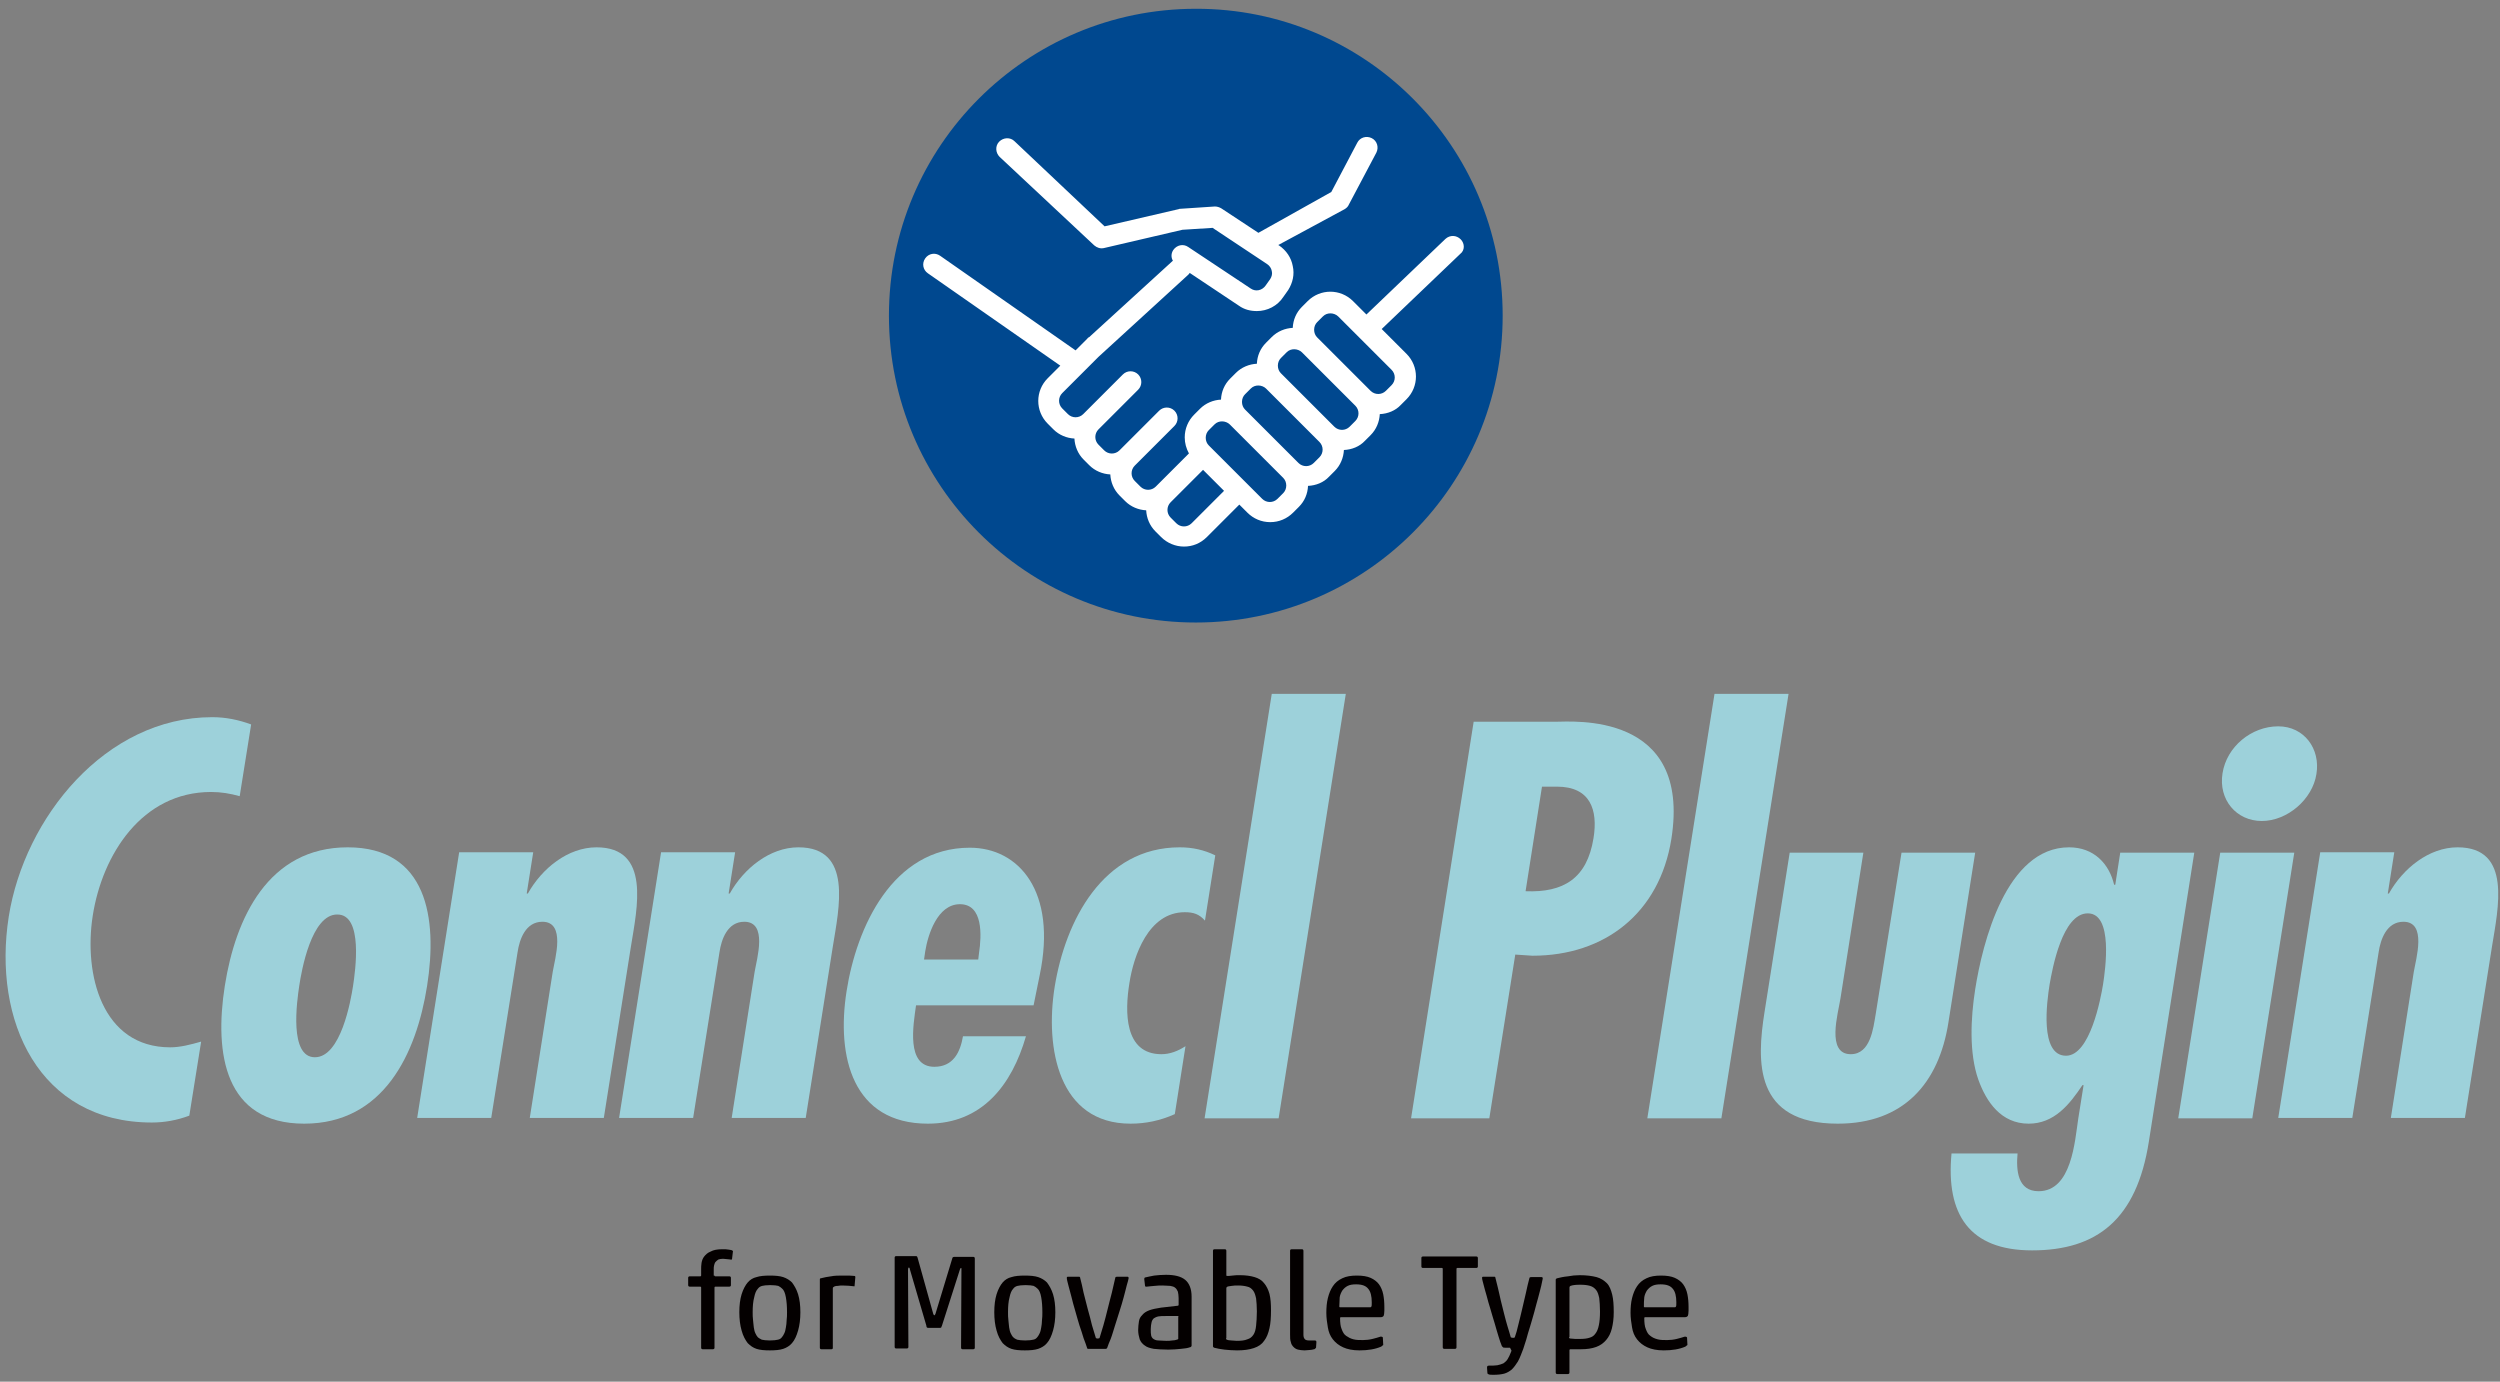 <?xml version="1.0" encoding="utf-8"?>
<!-- Generator: Adobe Illustrator 28.2.0, SVG Export Plug-In . SVG Version: 6.00 Build 0)  -->
<svg version="1.1" id="レイヤー_1" xmlns="http://www.w3.org/2000/svg" xmlns:xlink="http://www.w3.org/1999/xlink" x="0px"
	 y="0px" viewBox="0 0 655 362" style="enable-background:new 0 0 655 362;" xml:space="preserve">
<rect x="0" y="0" width="655" height="362" fill="#808080" stroke="none"/>
<style type="text/css">
	.st0{fill:#040000;}
	.st1{fill:#00488F;}
	.st2{fill:#9DD1DA;}
	.st3{fill:#FFFFFF;}
</style>
<g>
	<g>
		<path class="st0" d="M187.2,334.2c0,0.1,0.1,0.2,0.2,0.2h3.7c0.2,0,0.4,0.1,0.4,0.4v1.9c0,0.2-0.1,0.4-0.4,0.4h-3.7
			c-0.1,0-0.2,0.1-0.2,0.2v15.8c0,0.2-0.1,0.4-0.4,0.4h-2.7c-0.2,0-0.4-0.1-0.4-0.4v-15.8c0-0.1-0.1-0.2-0.2-0.2h-2.8
			c-0.2,0-0.4-0.1-0.4-0.4v-1.9c0-0.2,0.1-0.4,0.4-0.4h2.8c0.1,0,0.2-0.1,0.2-0.2v-1.7c0-0.4,0-1,0.1-1.6s0.3-1.2,0.7-1.7
			c0.4-0.5,0.9-1,1.7-1.3c0.7-0.4,1.7-0.6,3-0.6c0.7,0,1.3,0,1.7,0.1c0.5,0.1,0.8,0.1,0.9,0.2c0.2,0.1,0.3,0.2,0.2,0.5l-0.2,1.7
			c0,0.2-0.2,0.3-0.4,0.2c-0.2,0-0.5-0.1-0.9-0.1c-0.3,0-0.7-0.1-1.1-0.1c-0.5,0-0.9,0.1-1.2,0.2c-0.3,0.2-0.5,0.4-0.7,0.6
			s-0.3,0.5-0.4,0.9c-0.1,0.3-0.1,0.7-0.1,1.1v1.6H187.2z"/>
		<path class="st0" d="M209.7,343.8c0,1.8-0.2,3.4-0.6,4.8s-0.9,2.5-1.6,3.3c-0.6,0.7-1.4,1.2-2.3,1.5s-2.1,0.4-3.5,0.4
			s-2.6-0.1-3.5-0.4s-1.6-0.8-2.3-1.5c-0.6-0.8-1.2-1.8-1.6-3.3c-0.4-1.4-0.6-3-0.6-4.8s0.2-3.4,0.6-4.7c0.4-1.3,1-2.4,1.6-3.1
			s1.4-1.2,2.3-1.4c0.9-0.3,2.1-0.4,3.5-0.4s2.6,0.1,3.5,0.4s1.7,0.8,2.3,1.4c0.6,0.8,1.2,1.8,1.6,3.1S209.7,342,209.7,343.8z
			 M197.2,343.8c0,0.7,0,1.4,0.1,2.1s0.1,1.3,0.2,1.9s0.2,1.1,0.4,1.5c0.2,0.4,0.4,0.8,0.6,1c0.3,0.3,0.7,0.5,1.1,0.7
			c0.5,0.1,1.1,0.2,2.1,0.2s1.7-0.1,2.1-0.2c0.5-0.1,0.8-0.3,1.1-0.7c0.2-0.2,0.4-0.6,0.6-1s0.3-0.9,0.4-1.5s0.2-1.2,0.2-1.9
			c0.1-0.7,0.1-1.4,0.1-2.1c0-1.5-0.1-2.8-0.3-3.9c-0.2-1.1-0.5-1.9-1-2.3c-0.3-0.3-0.6-0.5-1-0.7c-0.4-0.1-1.1-0.2-2.1-0.2
			s-1.7,0.1-2.1,0.2s-0.8,0.3-1.1,0.7c-0.5,0.5-0.8,1.3-1,2.3C197.3,341,197.2,342.3,197.2,343.8z"/>
		<path class="st0" d="M215.1,334.9c0.8-0.2,1.7-0.4,2.6-0.5c1-0.2,2-0.2,3-0.2c0.5,0,1.1,0,1.7,0s1.1,0.1,1.5,0.1
			c0.1,0,0.2,0.1,0.2,0.3l-0.2,2.3c0,0.1-0.1,0.2-0.2,0.1c-0.9-0.1-1.9-0.2-3-0.2c-0.3,0-0.7,0-1.2,0.1c-0.5,0-0.9,0.1-1.1,0.3
			c-0.2,0.1-0.2,0.2-0.2,0.4v15.5c0,0.3-0.1,0.4-0.4,0.4h-2.6c-0.2,0-0.4-0.1-0.4-0.4v-17.9C214.8,335,214.9,334.9,215.1,334.9z"/>
		<path class="st0" d="M249.5,329.7c0-0.2,0.2-0.4,0.5-0.4h5c0.2,0,0.4,0.1,0.4,0.4v23.4c0,0.2-0.1,0.4-0.4,0.4h-2.8
			c-0.2,0-0.4-0.1-0.4-0.4l0.1-20.5c0-0.2,0-0.3,0-0.3l-0.1-0.1c-0.1,0-0.2,0.1-0.3,0.4l-4.7,14.7c-0.1,0.3-0.2,0.4-0.2,0.5
			c-0.1,0.1-0.2,0.1-0.4,0.1h-2.9c-0.2,0-0.4,0-0.4-0.1c-0.1,0-0.2-0.2-0.2-0.5l-4.3-14.7c0-0.2-0.1-0.3-0.1-0.4
			c0,0-0.1-0.1-0.2-0.1s-0.2,0.2-0.2,0.5l0.1,20.3c0,0.2-0.1,0.4-0.4,0.4h-2.8c-0.2,0-0.4-0.1-0.4-0.4v-23.4c0-0.2,0.1-0.4,0.4-0.4
			h5.2c0.2,0,0.3,0.1,0.4,0.4l4.1,14.7c0.1,0.3,0.2,0.4,0.3,0.4s0.2-0.1,0.3-0.4L249.5,329.7z"/>
		<path class="st0" d="M276.5,343.8c0,1.8-0.2,3.4-0.6,4.8c-0.4,1.4-0.9,2.5-1.6,3.3c-0.6,0.7-1.4,1.2-2.3,1.5
			c-0.9,0.3-2.1,0.4-3.5,0.4s-2.6-0.1-3.5-0.4s-1.6-0.8-2.3-1.5c-0.6-0.8-1.2-1.8-1.6-3.3c-0.4-1.4-0.6-3-0.6-4.8s0.2-3.4,0.6-4.7
			c0.4-1.3,1-2.4,1.6-3.1s1.4-1.2,2.3-1.4c0.9-0.3,2.1-0.4,3.5-0.4s2.6,0.1,3.5,0.4s1.7,0.8,2.3,1.4c0.6,0.8,1.2,1.8,1.6,3.1
			S276.5,342,276.5,343.8z M264.1,343.8c0,0.7,0,1.4,0.1,2.1s0.1,1.3,0.2,1.9c0.1,0.6,0.2,1.1,0.4,1.5s0.4,0.8,0.6,1
			c0.3,0.3,0.6,0.5,1.1,0.7c0.5,0.1,1.1,0.2,2.1,0.2s1.7-0.1,2.1-0.2c0.5-0.1,0.8-0.3,1.1-0.7c0.2-0.2,0.4-0.6,0.6-1
			c0.2-0.4,0.3-0.9,0.4-1.5c0.1-0.6,0.2-1.2,0.2-1.9c0.1-0.7,0.1-1.4,0.1-2.1c0-1.5-0.1-2.8-0.3-3.9s-0.5-1.9-1-2.3
			c-0.3-0.3-0.6-0.5-1-0.7c-0.4-0.1-1.1-0.2-2.1-0.2s-1.7,0.1-2.1,0.2c-0.4,0.1-0.8,0.3-1.1,0.7c-0.5,0.5-0.8,1.3-1,2.3
			C264.2,341,264.1,342.3,264.1,343.8z"/>
		<path class="st0" d="M290.1,353.1c-0.1,0.2-0.2,0.3-0.4,0.3h-4.6c-0.1,0-0.2,0-0.2-0.1c-0.1-0.1-0.1-0.1-0.1-0.2
			c-0.2-0.6-0.5-1.5-0.9-2.5c-0.3-1.1-0.7-2.2-1.1-3.4c-0.4-1.2-0.7-2.5-1.1-3.8c-0.4-1.3-0.7-2.5-1-3.7c-0.3-1.1-0.6-2.2-0.8-3
			s-0.4-1.5-0.4-1.9c0-0.2,0.1-0.3,0.3-0.3h2.9c0.2,0,0.3,0.1,0.3,0.3c0.3,1.1,0.6,2.4,0.9,3.9c0.4,1.4,0.7,2.9,1.1,4.3
			c0.4,1.5,0.8,2.8,1.1,4.2c0.4,1.3,0.7,2.4,1,3.3c0,0.1,0.2,0.2,0.5,0.2s0.5-0.1,0.5-0.2c0.3-0.9,0.6-2,1-3.3s0.7-2.7,1.1-4.2
			c0.4-1.5,0.7-2.9,1.1-4.3c0.3-1.4,0.6-2.7,0.9-3.9c0-0.2,0.2-0.3,0.5-0.3h2.7c0.2,0,0.3,0.1,0.3,0.4c-0.1,0.4-0.2,1-0.5,1.9
			c-0.2,0.9-0.5,1.9-0.8,3.1s-0.7,2.4-1.1,3.7c-0.4,1.3-0.8,2.6-1.2,3.8c-0.4,1.2-0.7,2.4-1.1,3.4
			C290.6,351.7,290.3,352.5,290.1,353.1z"/>
		<path class="st0" d="M304.6,336.8c-0.6,0-1.3,0-2.1,0.1s-1.4,0.1-2,0.2c-0.1,0-0.2,0-0.3,0s-0.2-0.1-0.2-0.2l-0.2-1.7
			c0-0.3,0-0.4,0.2-0.5c0.7-0.2,1.5-0.3,2.4-0.5c0.9-0.1,1.9-0.2,3.1-0.2c2.2,0,3.9,0.4,5,1.3s1.7,2.4,1.7,4.4v12.8
			c0,0.1,0,0.2-0.1,0.3c-0.1,0.1-0.2,0.2-0.4,0.2c-0.5,0.2-1.2,0.3-2.3,0.4c-1,0.1-2.1,0.2-3.3,0.2c-1.5,0-2.8-0.1-3.8-0.2
			c-1-0.2-1.8-0.4-2.4-0.9c-0.6-0.4-1-0.9-1.3-1.6c-0.2-0.7-0.4-1.5-0.4-2.4c0-0.8,0.1-1.6,0.2-2.3c0.1-0.7,0.4-1.2,0.9-1.7
			c0.4-0.5,1-0.9,1.8-1.2c0.8-0.3,1.8-0.5,3.1-0.7l4.4-0.5c0.1,0,0.2-0.1,0.2-0.2v-1.8c0-0.7-0.1-1.2-0.2-1.7
			c-0.2-0.4-0.4-0.8-0.7-1c-0.3-0.3-0.8-0.4-1.3-0.5C306,336.9,305.3,336.8,304.6,336.8z M308.8,345c0-0.1-0.1-0.2-0.2-0.2h-3.2
			c-0.8,0-1.4,0-1.9,0.1s-0.9,0.3-1.2,0.5c-0.3,0.3-0.5,0.6-0.6,1.1s-0.2,1-0.2,1.7s0,1.3,0.1,1.7c0.1,0.4,0.3,0.7,0.6,0.9
			c0.3,0.2,0.7,0.4,1.3,0.4s1.2,0.1,2.1,0.1c0.5,0,1,0,1.5-0.1c0.5,0,0.9-0.1,1.2-0.2c0.1,0,0.2-0.1,0.3-0.1l0.1-0.1V345H308.8z"/>
		<path class="st0" d="M324.1,353.8c-1.2,0-2.3-0.1-3.3-0.2s-1.9-0.3-2.7-0.5c-0.2-0.1-0.3-0.2-0.3-0.4v-25c0-0.2,0.1-0.4,0.4-0.4
			h2.7c0.2,0,0.4,0.1,0.4,0.4v6.4c0,0.2,0.1,0.2,0.3,0.2s0.6,0,1.3-0.1c0.6-0.1,1.3-0.1,2-0.1c1.5,0,2.8,0.2,3.8,0.5
			s1.9,0.8,2.5,1.6c0.6,0.7,1.1,1.7,1.4,2.8c0.3,1.2,0.4,2.6,0.4,4.3c0,1.8-0.1,3.4-0.4,4.7c-0.3,1.3-0.7,2.4-1.4,3.3
			c-0.6,0.9-1.5,1.5-2.7,1.9C327.3,353.6,325.9,353.8,324.1,353.8z M321.2,350.6c0,0.2,0.1,0.3,0.2,0.4c0.3,0.1,0.7,0.2,1.2,0.2
			s1,0.1,1.4,0.1c1.2,0,2.1-0.1,2.8-0.4c0.7-0.2,1.2-0.6,1.6-1.2s0.6-1.4,0.7-2.4c0.1-1,0.2-2.2,0.2-3.7c0-1.4-0.1-2.5-0.2-3.4
			c-0.2-0.9-0.4-1.6-0.8-2.1c-0.4-0.5-0.9-0.9-1.5-1c-0.7-0.2-1.5-0.3-2.4-0.3c-0.6,0-1.2,0-1.7,0.1s-0.9,0.1-1.1,0.2
			c-0.2,0.1-0.3,0.2-0.3,0.5v13H321.2z"/>
		<path class="st0" d="M344.3,353.5c-0.4,0.1-0.8,0.2-1.2,0.2s-0.8,0.1-1.3,0.1c-0.7,0-1.2-0.1-1.7-0.2s-0.9-0.4-1.2-0.7
			s-0.6-0.7-0.7-1.3c-0.2-0.5-0.2-1.2-0.2-2v-21.9c0-0.2,0.1-0.4,0.4-0.4h2.7c0.2,0,0.4,0.1,0.4,0.4v22c0,0.5,0.1,0.9,0.4,1.2
			c0.2,0.2,0.6,0.3,1.1,0.3h1.5c0.2,0,0.4,0.1,0.4,0.4l-0.1,1.5C344.6,353.3,344.5,353.5,344.3,353.5z"/>
		<path class="st0" d="M361.9,352.8c-1.6,0.7-3.5,1-5.7,1c-1.8,0-3.2-0.3-4.3-0.8s-2-1.2-2.7-2.1s-1.1-1.9-1.3-3.1s-0.4-2.5-0.4-3.8
			c0-1.4,0.1-2.7,0.4-3.9c0.3-1.2,0.7-2.2,1.3-3.1s1.4-1.6,2.5-2.1c1-0.5,2.3-0.7,3.8-0.7s2.7,0.2,3.6,0.6c0.9,0.4,1.7,1,2.2,1.7
			s0.9,1.6,1.1,2.6c0.2,1,0.3,2.1,0.3,3.3v1c0,0.7-0.1,1.2-0.2,1.4c-0.2,0.2-0.4,0.3-0.7,0.3h-10.5c-0.1,0-0.2,0.1-0.2,0.2
			c0,1.2,0.1,2.2,0.4,2.9c0.3,0.8,0.6,1.4,1.2,1.8s1.1,0.7,1.9,0.9c0.7,0.2,1.6,0.2,2.5,0.2c0.8,0,1.7-0.1,2.5-0.3
			c0.8-0.2,1.5-0.4,2.1-0.6h0.1c0,0,0,0,0.1,0c0.2,0,0.3,0.1,0.4,0.2l0.1,1.9v0.1C362.1,352.6,362,352.7,361.9,352.8z M350.9,342.3
			c0,0.2,0.1,0.2,0.2,0.2h7.9c0.2,0,0.3-0.1,0.3-0.2c0.1-0.1,0.1-0.5,0.1-1.1c0-1.6-0.3-2.8-0.9-3.5c-0.6-0.8-1.6-1.2-3.2-1.2
			c-0.9,0-1.6,0.1-2.2,0.4c-0.6,0.3-1,0.7-1.4,1.2c-0.3,0.5-0.6,1.1-0.7,1.8C351,340.8,350.9,341.5,350.9,342.3z"/>
		<path class="st0" d="M378,332.4c0-0.1-0.1-0.2-0.2-0.2h-5c-0.2,0-0.4-0.1-0.4-0.4v-2.2c0-0.2,0.1-0.4,0.4-0.4h14
			c0.2,0,0.4,0.1,0.4,0.4v2.2c0,0.2-0.1,0.4-0.4,0.4h-5c-0.1,0-0.2,0.1-0.2,0.2V353c0,0.2-0.1,0.4-0.4,0.4h-2.8
			c-0.2,0-0.4-0.1-0.4-0.4L378,332.4L378,332.4z"/>
		<path class="st0" d="M395.7,353.2c0-0.1-0.2-0.1-0.5-0.1h-0.8c-0.3,0-0.5,0-0.6-0.1s-0.2-0.2-0.3-0.3c-0.3-0.7-0.6-1.6-0.9-2.6
			c-0.3-1.1-0.7-2.2-1-3.4c-0.4-1.2-0.7-2.4-1.1-3.7c-0.4-1.2-0.7-2.4-1-3.5s-0.6-2-0.8-2.9c-0.2-0.8-0.4-1.4-0.4-1.8
			c0-0.2,0.1-0.3,0.3-0.3h2.9c0.2,0,0.3,0.1,0.3,0.3l0.6,2.4c0.3,1.1,0.5,2.3,0.8,3.5s0.6,2.4,0.9,3.6c0.3,1.2,0.6,2.3,0.9,3.3
			c0.3,1,0.6,1.9,0.8,2.7c0,0.1,0.2,0.2,0.5,0.2c0.2,0,0.3,0,0.4,0c0.1,0,0.1-0.1,0.2-0.2c0.3-0.8,0.6-1.9,0.9-3.2
			c0.3-1.3,0.7-2.7,1-4.1s0.7-2.9,1-4.3s0.6-2.7,0.9-3.8c0-0.2,0.2-0.3,0.5-0.3h2.7c0.2,0,0.3,0.1,0.3,0.4c-0.1,0.4-0.2,1-0.4,1.9
			s-0.5,1.9-0.8,3.1s-0.7,2.4-1,3.7c-0.4,1.3-0.7,2.6-1.1,3.8c-0.4,1.2-0.7,2.3-1,3.4c-0.3,1-0.6,1.9-0.8,2.5
			c-0.5,1.3-0.9,2.4-1.4,3.3c-0.5,0.8-1,1.5-1.6,2.1c-0.6,0.5-1.3,0.9-2,1.1c-0.8,0.2-1.7,0.3-2.7,0.3c-0.6,0-1.1,0-1.3-0.1
			c-0.3-0.1-0.4-0.2-0.4-0.4l-0.1-1.4c0-0.2,0.1-0.3,0.1-0.4c0.1,0,0.2-0.1,0.3-0.1c0.9,0,1.7,0,2.3-0.1s1.1-0.3,1.6-0.5
			c0.4-0.3,0.8-0.6,1.1-1.1s0.6-1.1,0.9-1.9c0.1-0.2,0.1-0.3,0.1-0.4C395.7,353.3,395.7,353.3,395.7,353.2z"/>
		<path class="st0" d="M413.9,334.1c1.8,0,3.2,0.2,4.4,0.5c1.1,0.3,2,0.9,2.7,1.6s1.1,1.8,1.4,3c0.3,1.2,0.4,2.8,0.4,4.6
			c0,1.7-0.2,3.1-0.5,4.3c-0.3,1.2-0.8,2.2-1.5,3s-1.5,1.4-2.6,1.8s-2.4,0.6-3.9,0.6c-0.2,0-0.5,0-0.8,0s-0.6,0-0.8,0
			c-0.3,0-0.5,0-0.7,0s-0.4,0-0.5,0c-0.2,0-0.3,0.1-0.3,0.2v5.9c0,0.2-0.1,0.4-0.4,0.4H408c-0.2,0-0.4-0.1-0.4-0.4v-24.3
			c0-0.2,0.1-0.3,0.4-0.4c0.8-0.2,1.7-0.4,2.8-0.5C411.8,334.2,412.8,334.1,413.9,334.1z M411.1,350.3c0,0.3,0.1,0.4,0.4,0.4
			c0.4,0,0.8,0.1,1.2,0.1s0.8,0,1.3,0c1,0,1.8-0.1,2.4-0.3c0.7-0.2,1.2-0.5,1.6-1.1c0.4-0.5,0.7-1.2,0.9-2.2
			c0.2-0.9,0.3-2.1,0.3-3.6c0-1.4-0.1-2.6-0.2-3.5c-0.2-0.9-0.4-1.6-0.8-2.1c-0.4-0.5-0.9-0.9-1.6-1.1c-0.7-0.2-1.5-0.3-2.6-0.3
			c-1.2,0-2,0.1-2.5,0.3c-0.2,0.1-0.3,0.2-0.3,0.5v12.9H411.1z"/>
		<path class="st0" d="M441.6,352.8c-1.6,0.7-3.5,1-5.7,1c-1.8,0-3.2-0.3-4.3-0.8s-2-1.2-2.7-2.1s-1.1-1.9-1.3-3.1s-0.4-2.5-0.4-3.8
			c0-1.4,0.1-2.7,0.4-3.9c0.3-1.2,0.7-2.2,1.3-3.1s1.4-1.6,2.5-2.1c1-0.5,2.3-0.7,3.8-0.7s2.7,0.2,3.6,0.6c0.9,0.4,1.7,1,2.2,1.7
			s0.9,1.6,1.1,2.6c0.2,1,0.3,2.1,0.3,3.3v1c0,0.7-0.1,1.2-0.2,1.4c-0.2,0.2-0.4,0.3-0.7,0.3H431c-0.1,0-0.2,0.1-0.2,0.2
			c0,1.2,0.1,2.2,0.4,2.9c0.3,0.8,0.6,1.4,1.2,1.8c0.5,0.4,1.1,0.7,1.9,0.9c0.7,0.2,1.6,0.2,2.5,0.2c0.8,0,1.7-0.1,2.5-0.3
			c0.8-0.2,1.5-0.4,2.1-0.6h0.1c0,0,0,0,0.1,0c0.2,0,0.3,0.1,0.4,0.2l0.1,1.9v0.1C441.8,352.6,441.7,352.7,441.6,352.8z
			 M430.7,342.3c0,0.2,0.1,0.2,0.2,0.2h7.9c0.2,0,0.3-0.1,0.3-0.2c0.1-0.1,0.1-0.5,0.1-1.1c0-1.6-0.3-2.8-0.9-3.5
			c-0.6-0.8-1.6-1.2-3.2-1.2c-0.9,0-1.6,0.1-2.2,0.4c-0.6,0.3-1,0.7-1.4,1.2c-0.3,0.5-0.6,1.1-0.7,1.8
			C430.7,340.8,430.7,341.5,430.7,342.3z"/>
	</g>
	<path class="st1" d="M393.7,82.7c0,44.4-36,80.4-80.4,80.4s-80.4-36-80.4-80.4s36-80.4,80.4-80.4C357.6,2.2,393.7,38.2,393.7,82.7z
		"/>
	<g>
		<path class="st2" d="M62.8,208.6c-2.5-0.7-4.9-1.1-7.5-1.1c-18.1,0-28.5,16.4-31,32.4c-2.4,15.4,2.4,34.5,20.3,34.5
			c2.6,0,5.3-0.7,8.1-1.5l-3.1,19.4c-3.2,1.2-6.5,1.8-9.8,1.8c-29.6,0-41.8-26.7-37.5-54c4.1-25.8,25.3-52.2,53.3-52.2
			c3.6,0,6.9,0.7,10.2,1.9L62.8,208.6z"/>
		<path class="st2" d="M111.9,258.3c-2.8,17.8-11.4,36.1-32.2,36.1c-20.8,0-23.6-18.3-20.8-36.1c2.8-17.8,11.4-36.3,32.2-36.3
			S114.7,240.5,111.9,258.3z M78.4,258.3c-0.6,4-2.7,18.7,4.1,18.7c6.8,0,9.4-14.8,10-18.7c0.6-4,2.7-18.7-4.1-18.7
			C81.6,239.5,79,254.3,78.4,258.3z"/>
		<path class="st2" d="M138,234.1h0.3c3.7-6.6,10.5-12.1,18-12.1c14.3,0,10.6,16,9,26l-7.1,44.9h-19.4l6-38.2
			c0.6-3.6,3.5-13.2-2.7-13.2c-4.4,0-6,4.6-6.5,8l-6.9,43.4h-19.4l11-69.6h19.4L138,234.1z"/>
		<path class="st2" d="M190.9,234.1h0.3c3.7-6.6,10.5-12.1,18-12.1c14.3,0,10.6,16,9,26l-7.1,44.9h-19.4l6-38.2
			c0.6-3.6,3.5-13.2-2.7-13.2c-4.4,0-6,4.6-6.5,8l-6.9,43.4h-19.4l11-69.6h19.4L190.9,234.1z"/>
		<path class="st2" d="M270.8,263.4H240c-0.7,5.1-2.7,16.1,4.8,16.1c5,0,6.8-3.9,7.5-8h16.5c-3.7,12.8-11.5,22.9-25.7,22.9
			c-19.7,0-24-17.5-21.3-34.7c2.6-16.7,12-37.6,32.3-37.6c12.8,0,22.9,11.4,18.3,33.4L270.8,263.4z M256.5,249.7
			c0.7-4.6,1.1-12.8-5-12.8c-5.9,0-8.4,8-9.1,12.4l-0.3,2.1h14.2L256.5,249.7z"/>
		<path class="st2" d="M307.8,291.9c-3.8,1.7-7.6,2.5-11.6,2.5c-18.9,0-22.4-19.8-19.9-35.7c2.8-17.5,12.7-36.7,32.8-36.7
			c3.4,0,6.4,0.7,9.3,2.1l-2.7,17.1c-1.5-1.7-3-2.2-5.3-2.2c-9.5,0-13.4,11.4-14.5,18.6c-1.2,7.4-1.4,18.6,8.4,18.6
			c2.2,0,4.3-0.8,6.3-2.1L307.8,291.9z"/>
		<path class="st2" d="M352.6,181.8L335,293h-19.4l17.6-111.2H352.6z"/>
		<path class="st2" d="M369.7,293l16.4-103.9h21.4c4.4,0,35.7-2.8,30.4,30.7c-3.1,19.4-17.4,30.6-36.4,30.6l-4.5-0.3l-6.8,42.9
			L369.7,293L369.7,293z M399.7,233.5c9.9,0.4,16.1-3.3,17.8-13.9c1.2-7.4-0.8-13.5-9.6-13.5H404L399.7,233.5z"/>
		<path class="st2" d="M468.6,181.8L451,293h-19.4l17.6-111.2H468.6z"/>
		<path class="st2" d="M488.2,223.4l-6,38.2c-0.6,3.9-3.8,14.6,2.7,14.6c5.2,0,5.9-6.9,6.5-10.3l6.8-42.5h19.3l-7,44.4
			c-2.5,16.1-11.8,26.6-29,26.6c-22.1,0-21.2-16.5-19.2-29.2l6.6-41.8L488.2,223.4L488.2,223.4z"/>
		<path class="st2" d="M528.6,302.2c-0.4,4.4,0,9.9,5.5,9.9c8.7,0,9.5-13.1,10.4-19l1.4-8.8h-0.3c-3.4,5.1-7.4,10.1-14.1,10.1
			c-7.2,0-11.1-5.7-13.2-11.6c-2.4-6.9-2-15.9-0.8-23.6c1.9-12.1,8.1-37.2,24.6-37.2c6.5,0,10.5,4.3,11.8,9.8h0.3l1.3-8.4h19.4
			L563,299.1c-3.2,20.4-13.6,28.5-30.6,28.5c-16.5,0-22.6-9.5-21.1-25.4H528.6z M551,257.9c0.6-3.9,2.7-18.6-4-18.6
			s-9.3,14.6-10,18.6c-0.7,4.4-2.7,18.7,4.3,18.7C547.6,276.6,550.4,261.6,551,257.9z"/>
		<path class="st2" d="M601.1,223.4l-11,69.6h-19.4l11-69.6H601.1z M582.3,202.6c1.1-7,7.6-12.3,14.6-12.3c6.8,0,11.1,5.9,10,12.5
			c-1,6.6-7.6,12.3-14.3,12.3C585.9,215.1,581.2,209.5,582.3,202.6z"/>
		<path class="st2" d="M625.6,234.1h0.3c3.7-6.6,10.5-12.1,18-12.1c14.3,0,10.6,16,9,26l-7.1,44.9h-19.4l6-38.2
			c0.6-3.6,3.5-13.2-2.7-13.2c-4.4,0-6,4.6-6.5,8l-6.9,43.4h-19.4l11-69.6h19.4L625.6,234.1z"/>
	</g>
	<path class="st3" d="M382.7,62.7c-1.1-1.1-2.8-1.2-4-0.1L358,82.4l-3.5-3.5c-3.3-3.3-8.6-3.3-11.9,0l-1.5,1.5
		c-1.5,1.5-2.3,3.4-2.4,5.5c-2,0.1-4,0.9-5.5,2.4l-1.5,1.5c-1.5,1.5-2.3,3.4-2.4,5.5c-2,0.1-4,0.9-5.5,2.4l-1.5,1.5
		c-1.5,1.5-2.3,3.4-2.4,5.5c-2,0.1-4,0.9-5.5,2.4l-1.5,1.5c-1.6,1.6-2.5,3.7-2.5,6c0,1.5,0.4,2.9,1.1,4.2l-8.7,8.7
		c-1.1,1.1-2.9,1.1-4,0l-1.5-1.5c-1.1-1.1-1.1-2.9,0-4l10.4-10.4c1.1-1.1,1.1-2.9,0-4s-2.9-1.1-4,0L293.3,118c-1.1,1.1-2.9,1.1-4,0
		l-1.5-1.5c-1.1-1.1-1.1-2.9,0-4l10.4-10.4c1.1-1.1,1.1-2.9,0-4s-2.9-1.1-4,0l-10.4,10.4c-1.1,1.1-2.9,1.1-4,0l-1.5-1.5
		c-1.1-1.1-1.1-2.9,0-4l9.5-9.5L311.3,72c0.2-0.2,0.3-0.3,0.4-0.5l12.9,8.6c1.4,1,3,1.4,4.7,1.4c2.7,0,5.4-1.3,7-3.8l1.2-1.7
		c1.2-1.9,1.7-4.1,1.2-6.3c-0.4-2.2-1.7-4.1-3.6-5.4l-0.2-0.1l17.4-9.4c0.5-0.3,0.9-0.7,1.1-1.2l7.2-13.6c0.7-1.4,0.2-3.1-1.2-3.8
		s-3.1-0.2-3.8,1.2l-6.8,12.9L329.7,61l-9.7-6.4c-0.5-0.3-1.1-0.5-1.7-0.5l-9,0.6c-0.2,0-0.3,0-0.5,0.1l-19.4,4.5L265.8,37
		c-1.1-1.1-2.9-1-4,0.1s-1,2.9,0.1,4l24.8,23.2c0.7,0.6,1.6,0.9,2.5,0.7l20.6-4.8l7.9-0.5l14.3,9.5c0.6,0.4,1.1,1.1,1.2,1.8
		c0.2,0.7,0,1.5-0.4,2.1l-1.2,1.7c-0.9,1.3-2.6,1.7-3.9,0.8l-16.4-10.9c-1.3-0.9-3-0.5-3.9,0.8c-0.6,0.9-0.6,2-0.1,2.8l-21.9,20
		c-0.2,0.1-0.4,0.2-0.5,0.4l-3.1,3.1L246.3,67c-1.3-0.9-3-0.6-3.9,0.7s-0.6,3,0.7,3.9l34.7,24.2l-3.3,3.3c-3.3,3.3-3.3,8.6,0,11.9
		l1.5,1.5c1.5,1.5,3.5,2.3,5.5,2.4c0.1,2,0.9,4,2.4,5.5l1.5,1.5c1.5,1.5,3.5,2.3,5.5,2.4c0.1,2,0.9,4,2.4,5.5l1.5,1.5
		c1.5,1.5,3.5,2.3,5.5,2.4c0.1,2,0.9,4,2.4,5.5l1.5,1.5c1.6,1.6,3.8,2.5,6,2.5s4.3-0.8,6-2.5l8.5-8.5l2.1,2.1c1.6,1.6,3.7,2.5,6,2.5
		s4.4-0.9,6-2.5l1.5-1.5c1.5-1.5,2.3-3.4,2.4-5.5c2.1-0.1,4.1-0.9,5.5-2.4l1.5-1.5c1.5-1.5,2.3-3.5,2.4-5.5c2.1-0.1,4.1-0.9,5.5-2.4
		l1.5-1.5c1.5-1.5,2.3-3.5,2.4-5.5c2.1-0.1,4.1-0.9,5.5-2.4l1.5-1.5c3.3-3.3,3.3-8.6,0-11.9l-6.5-6.5l20.6-19.7
		C383.8,65.6,383.8,63.8,382.7,62.7z M312.2,137.1c-1.1,1.1-2.9,1.1-4,0l-1.5-1.5c-1.1-1.1-1.1-2.9,0-4l8.5-8.5l5.5,5.5L312.2,137.1
		z M336.2,129.2l-1.5,1.5c-1.1,1.1-2.9,1.1-4,0l-14-14c-0.5-0.5-0.8-1.2-0.8-2s0.3-1.5,0.8-2l1.5-1.5c0.6-0.6,1.3-0.8,2-0.8
		s1.5,0.3,2,0.8l14,14c0.5,0.5,0.8,1.2,0.8,2S336.7,128.7,336.2,129.2z M345.7,119.8l-1.5,1.5c-1.1,1.1-2.9,1.1-4,0l-14-14
		c-0.5-0.5-0.8-1.2-0.8-2s0.3-1.5,0.8-2l1.5-1.5c0.6-0.6,1.3-0.8,2-0.8s1.5,0.3,2,0.8l14,14C346.8,116.9,346.8,118.7,345.7,119.8z
		 M355.1,110.3l-1.5,1.5c-1.1,1.1-2.9,1.1-4,0l-14-14c-0.5-0.5-0.8-1.2-0.8-2s0.3-1.5,0.8-2l1.5-1.5c0.6-0.6,1.3-0.8,2-0.8
		s1.5,0.3,2,0.8l14,14C356.2,107.4,356.2,109.2,355.1,110.3z M364.6,100.9l-1.5,1.5c-1.1,1.1-2.9,1.1-4,0l-14-14
		c-0.5-0.5-0.8-1.2-0.8-2s0.3-1.5,0.8-2l1.5-1.5c0.6-0.6,1.3-0.8,2-0.8s1.5,0.3,2,0.8l14,14C365.7,98,365.7,99.8,364.6,100.9z"/>
</g>
</svg>
